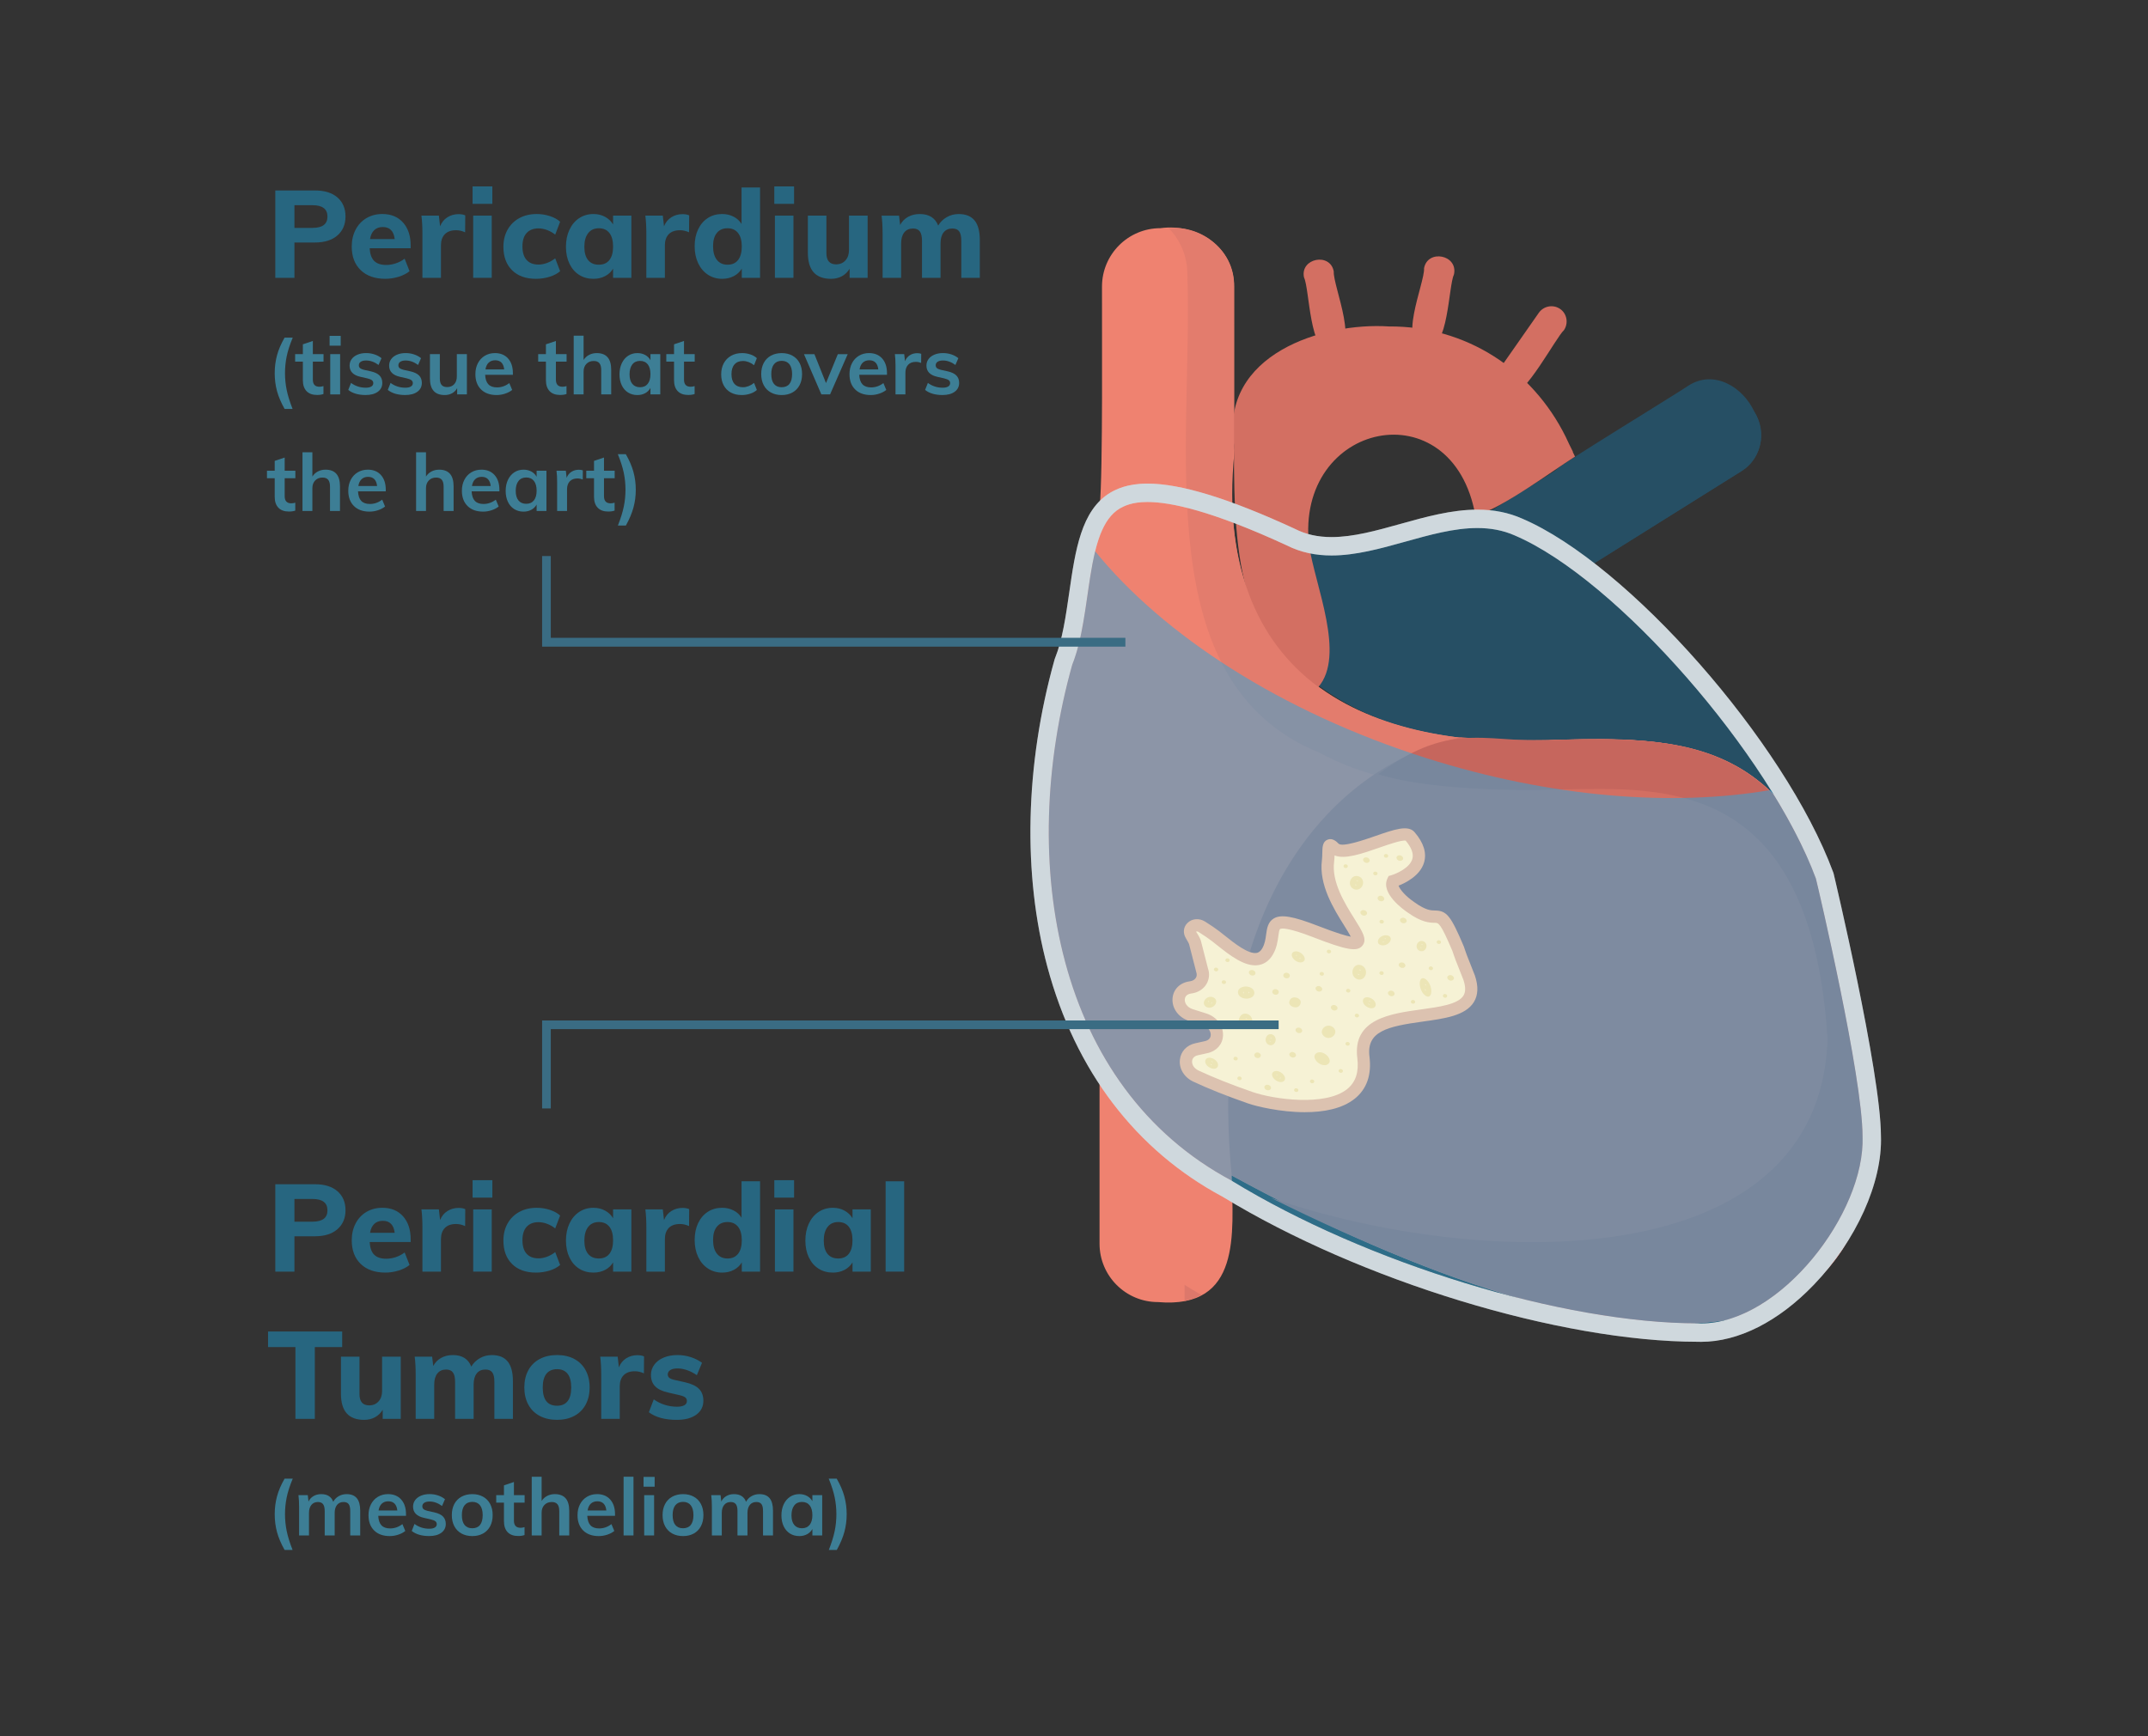 <?xml version="1.0" encoding="UTF-8"?> <svg xmlns="http://www.w3.org/2000/svg" version="1.1" viewBox="0 0 350 283"><rect x="0" y="0" width="350" height="283" fill="#333333" stroke="none"/><defs><style> .cls-1 { fill: #29a7de; } .cls-2 { fill: #e37c6d; } .cls-3 { fill: #276680; } .cls-4 { fill: #ef8270; } .cls-5 { fill: #f6f2d5; } .cls-6 { fill: #254f63; } .cls-7 { fill: #fff; } .cls-8 { fill: #ece5b6; } .cls-9 { fill: #dcc2b0; } .cls-10 { fill: #3d7e95; } .cls-11 { fill: #dd786b; } .cls-12 { opacity: .5; } .cls-13 { opacity: .22; } .cls-14 { fill: #d36f62; } .cls-15 { fill: #c6665d; } .cls-16 { fill: #264f64; } .cls-17 { fill: #3a6c83; } </style></defs><g><g id="Layer_1"><g><path class="cls-16" d="M288.703,126.474c-10.306-17.849-24.908-28.954-30.917-33.449l25.933-16.231c3.252-2.026,4.238-6.317,2.186-9.568-1.816-4.142-6.672-7.103-10.875-4.317-1.078.788-20.9,12.911-21.349,13.539v.293-.293c.035.244-10.136,6.352-10.235,6.504-12.087,3.889-33.143,12.739-41.685-2.292-2.535,32.482,28.213,42.748,53.867,40.404,13.485-.239,26.385.001,35.686,11.009-.826-1.759-1.706-3.945-2.612-5.597Z"></path><path class="cls-16" d="M281.987,73.089l-27.665,17.324c1.204.895,2.102,1.554,3.465,2.639l25.933-16.231c3.651-2.238,4.235-7.154,1.626-10.448.24,2.612-.986,5.224-3.358,6.716Z"></path><path class="cls-14" d="M216.901,57.311c-3.565.441-3.494-10.177-4.425-12.1-.665-3.133,4.286-4.115,4.851-.959-.15,2.433,4.645,13.067-.426,13.06Z"></path><path class="cls-14" d="M232.466,56.698c-5.097-.007-.269-10.568-.427-12.98.585-3.146,5.552-2.195,4.878.987-.93,1.967-.874,12.388-4.451,11.993Z"></path><path class="cls-14" d="M246.219,64.267c-1.929.061-3.184-2.347-2.026-3.918,0,0,6.556-9.382,6.556-9.382.8-1.119,2.345-1.386,3.465-.613s1.386,2.345.613,3.465c-1.263,1.135-6.427,10.954-8.609,10.448Z"></path><path class="cls-4" d="M297.419,143.026c-9.095-22.942-25.594-22.769-42.937-22.468-29.607,2.026-57.134-8.588-53.357-46.803.057-.397-.027-.879-.028-1.278,0,0,0-25.773,0-25.773.065-6.441-6.004-10.339-12.021-9.515-5.25,0-9.515,4.264-9.515,9.515-.031,5.947.174,30.419-.373,35.821-5.535,28.375-16.003,61.788-.027,89.153v31.024c0,5.251,4.264,9.515,9.515,9.515,13.603,1.166,12.227-11.133,12.02-20.629,59.86,32.719,127.98,45.219,96.723-48.561Z"></path><path class="cls-14" d="M201.069,72.449c-.118,20.731,1.718,31.551,13.726,39.553,4.504-5.224-.506-16.525-1.493-23.108-2.267-20.19,23.396-25.678,27.106-4.851,4.45-1.243,12.464-7.266,16.231-9.622l-.373-.773.027-.027c-.292-.569-.925-1.859-1.173-2.425h0c-5.488-11.077-16.358-18.078-28.812-17.99-10.68-.705-27.522,4.505-25.24,19.243h0Z"></path><path class="cls-2" d="M193.473,44.651c.96,27.821-6.605,66.578,21.483,78.011,27.996,15.097,62.136-6.986,82.782,21.43-8.288-23.415-25.787-24.07-43.284-23.534-30.893,2.009-57.161-9.027-53.383-48.083-.002,0-.002-25.772-.002-25.772.035-5.718-5.019-10.02-10.634-9.515,1.866,1.919,3.038,4.558,3.038,7.463Z"></path><path class="cls-11" d="M193.02,212.029c.959-.187,1.892-.533,2.719-.986-.906-.533-1.839-1.066-2.719-1.626v2.612Z"></path><path class="cls-14" d="M297.419,143.026c-12.077-30.108-36.207-20.4-59.355-22.868-22.448,4.898-41.507,29.299-37.367,71.429,59.86,32.719,127.98,45.219,96.723-48.561Z"></path><path class="cls-15" d="M297.632,143.692h0s0-.027,0,0c-.148-.516-.313-.963-.533-1.439.027.107.053.213.08.293-9.222-22.388-25.507-22.282-42.564-21.988-11.909.966-17.616-3.648-30.038,5.624,7.483,2.407,21.137,2.787,29.771,2.479,16.791-.266,40.779-1.999,43.444,40.752-1.35,38.59-56.085,37.673-90.699,25.826,61.272,30.522,119.341,36.701,90.539-51.546Z"></path><g><path class="cls-3" d="M44.857,193.012h6.46c1.573,0,2.797.38,3.67,1.141.873.76,1.311,1.793,1.311,3.1,0,1.293-.44,2.323-1.32,3.09s-2.1,1.15-3.66,1.15h-3.34v5.76h-3.12v-14.24ZM50.918,199.112c1.626,0,2.439-.613,2.439-1.841,0-1.239-.813-1.859-2.439-1.859h-2.94v3.7h2.94Z"></path><path class="cls-3" d="M66.916,202.432h-6.681c.054.947.301,1.637.74,2.07.44.434,1.093.65,1.96.65.521,0,1.04-.087,1.561-.261.52-.173,1-.426,1.439-.76l.8,2.04c-.479.387-1.076.69-1.79.91-.713.22-1.43.33-2.149.33-1.707,0-3.047-.47-4.021-1.41-.973-.94-1.46-2.223-1.46-3.85,0-1.027.21-1.943.63-2.75s1.011-1.434,1.771-1.881c.76-.446,1.62-.67,2.58-.67,1.427,0,2.553.464,3.38,1.391.826.927,1.24,2.177,1.24,3.75v.439ZM60.985,199.472c-.354.334-.583.82-.689,1.46h4.02c-.16-1.307-.807-1.96-1.939-1.96-.573,0-1.037.167-1.391.5Z"></path><path class="cls-3" d="M75.811,197.072l-.021,2.76c-.493-.227-.986-.34-1.479-.34-.8,0-1.41.217-1.83.649-.42.434-.63,1.037-.63,1.811v5.3h-3.021v-7.24c0-1.08-.053-2.046-.16-2.899h2.841l.199,1.739c.254-.64.65-1.13,1.19-1.47s1.15-.51,1.83-.51c.427,0,.786.066,1.08.2Z"></path><path class="cls-3" d="M77.004,192.352h3.22v2.841h-3.22v-2.841ZM77.103,207.252v-10.14h3.021v10.14h-3.021Z"></path><path class="cls-3" d="M83.437,206.012c-.939-.933-1.41-2.206-1.41-3.819,0-1.054.227-1.983.681-2.79.453-.807,1.09-1.434,1.909-1.881.82-.446,1.771-.67,2.851-.67.733,0,1.446.114,2.14.341s1.247.533,1.66.92l-.8,2.1c-.4-.32-.84-.57-1.32-.75-.479-.18-.946-.27-1.399-.27-.827,0-1.471.25-1.931.75s-.689,1.229-.689,2.189c0,.974.227,1.71.68,2.21s1.1.75,1.94.75c.453,0,.92-.09,1.399-.27.48-.181.92-.431,1.32-.75l.8,2.1c-.44.387-1.014.69-1.72.91-.707.22-1.447.33-2.221.33-1.653,0-2.949-.467-3.89-1.4Z"></path><path class="cls-3" d="M102.877,197.112v10.14h-2.979v-1.5c-.308.52-.74.927-1.301,1.22-.56.293-1.193.44-1.899.44-.88,0-1.657-.213-2.33-.641-.674-.426-1.2-1.036-1.58-1.829-.38-.794-.57-1.71-.57-2.75s.19-1.967.57-2.78.91-1.443,1.59-1.891c.68-.446,1.453-.67,2.32-.67.706,0,1.34.154,1.899.46.561.308.993.721,1.301,1.24v-1.439h2.979ZM99.297,204.352c.4-.506.601-1.239.601-2.199s-.2-1.697-.601-2.21c-.399-.514-.974-.771-1.72-.771s-1.327.267-1.74.8c-.413.534-.62,1.273-.62,2.221s.203,1.67.61,2.17c.406.5.99.75,1.75.75.746,0,1.32-.254,1.72-.761Z"></path><path class="cls-3" d="M112.297,197.072l-.021,2.76c-.493-.227-.986-.34-1.479-.34-.8,0-1.41.217-1.83.649-.42.434-.63,1.037-.63,1.811v5.3h-3.021v-7.24c0-1.08-.053-2.046-.16-2.899h2.841l.199,1.739c.254-.64.65-1.13,1.19-1.47s1.15-.51,1.83-.51c.427,0,.786.066,1.08.2Z"></path><path class="cls-3" d="M123.848,192.532v14.72h-2.979v-1.5c-.308.52-.74.927-1.301,1.22-.56.293-1.193.44-1.899.44-.867,0-1.641-.224-2.32-.67-.68-.447-1.21-1.073-1.59-1.88s-.57-1.73-.57-2.771.19-1.956.57-2.75c.38-.793.906-1.406,1.58-1.84.673-.434,1.45-.65,2.33-.65.68,0,1.3.144,1.859.431.561.286.993.684,1.301,1.189v-5.939h3.02ZM120.268,204.342c.4-.513.601-1.25.601-2.21,0-.946-.204-1.677-.61-2.189-.407-.514-.977-.771-1.71-.771-.747,0-1.327.254-1.74.76-.413.507-.62,1.228-.62,2.16,0,.96.207,1.703.62,2.23.413.526.993.79,1.74.79s1.32-.257,1.72-.771Z"></path><path class="cls-3" d="M126.168,192.352h3.22v2.841h-3.22v-2.841ZM126.267,207.252v-10.14h3.021v10.14h-3.021Z"></path><path class="cls-3" d="M141.887,197.112v10.14h-2.979v-1.5c-.308.52-.74.927-1.301,1.22-.56.293-1.193.44-1.899.44-.88,0-1.657-.213-2.33-.641-.674-.426-1.2-1.036-1.58-1.829-.38-.794-.57-1.71-.57-2.75s.19-1.967.57-2.78.91-1.443,1.59-1.891c.68-.446,1.453-.67,2.32-.67.706,0,1.34.154,1.899.46.561.308.993.721,1.301,1.24v-1.439h2.979ZM138.307,204.352c.4-.506.601-1.239.601-2.199s-.2-1.697-.601-2.21c-.399-.514-.974-.771-1.72-.771s-1.327.267-1.74.8c-.413.534-.62,1.273-.62,2.221s.203,1.67.61,2.17c.406.5.99.75,1.75.75.746,0,1.32-.254,1.72-.761Z"></path><path class="cls-3" d="M144.306,207.252v-14.72h3.021v14.72h-3.021Z"></path><path class="cls-3" d="M48.137,231.252v-11.7h-4.46v-2.54h12.08v2.54h-4.46v11.7h-3.16Z"></path><path class="cls-3" d="M65.296,221.112v10.14h-2.94v-1.48c-.32.534-.74.94-1.26,1.221-.521.279-1.107.42-1.76.42-1.268,0-2.214-.354-2.841-1.061-.627-.706-.939-1.772-.939-3.199v-6.04h3.02v6.1c0,1.227.527,1.84,1.58,1.84.627,0,1.134-.213,1.521-.64s.58-.986.58-1.68v-5.62h3.04Z"></path><path class="cls-3" d="M82.725,221.902c.566.699.85,1.77.85,3.21v6.14h-3.02v-6.04c0-.706-.113-1.217-.34-1.53-.228-.312-.601-.47-1.12-.47-.613,0-1.087.214-1.42.64-.334.428-.5,1.027-.5,1.801v5.6h-3.021v-6.04c0-.693-.116-1.2-.35-1.52-.233-.32-.604-.48-1.11-.48-.613,0-1.09.214-1.43.64-.34.428-.51,1.027-.51,1.801v5.6h-3.021v-7.24c0-1.08-.053-2.046-.16-2.899h2.841l.18,1.52c.307-.573.736-1.013,1.29-1.32.553-.306,1.189-.46,1.91-.46,1.506,0,2.506.627,3,1.881.333-.573.796-1.03,1.39-1.37.593-.341,1.243-.511,1.95-.511,1.16,0,2.023.351,2.59,1.051Z"></path><path class="cls-3" d="M87.945,230.771c-.808-.426-1.428-1.039-1.86-1.84-.434-.8-.65-1.732-.65-2.8s.217-2,.65-2.8c.433-.8,1.053-1.413,1.86-1.84.806-.427,1.75-.641,2.829-.641,1.067,0,2,.214,2.801.641.8.427,1.416,1.04,1.85,1.84s.65,1.733.65,2.8-.217,2-.65,2.8c-.434.801-1.05,1.414-1.85,1.84-.801.428-1.733.641-2.801.641-1.079,0-2.023-.213-2.829-.641ZM92.484,228.372c.394-.493.591-1.24.591-2.24,0-.986-.197-1.729-.591-2.229-.393-.5-.963-.75-1.71-.75-.76,0-1.34.25-1.739.75-.4.5-.601,1.243-.601,2.229,0,1.987.78,2.98,2.34,2.98.747,0,1.317-.247,1.71-.74Z"></path><path class="cls-3" d="M104.943,221.072l-.021,2.76c-.493-.227-.986-.34-1.479-.34-.8,0-1.41.217-1.83.649-.42.434-.63,1.037-.63,1.811v5.3h-3.021v-7.24c0-1.08-.053-2.046-.16-2.899h2.841l.199,1.739c.254-.64.65-1.13,1.19-1.47s1.15-.51,1.83-.51c.427,0,.786.066,1.08.2Z"></path><path class="cls-3" d="M105.726,230.172l.801-2.1c.533.387,1.126.684,1.779.89.653.207,1.32.31,2,.31.521,0,.92-.079,1.2-.239s.42-.394.42-.7c0-.253-.1-.453-.3-.6-.2-.147-.554-.273-1.06-.381l-1.66-.38c-.974-.213-1.69-.553-2.15-1.02s-.689-1.087-.689-1.86c0-.626.183-1.187.55-1.68.366-.493.876-.877,1.53-1.15.652-.272,1.406-.41,2.26-.41.72,0,1.427.11,2.12.33.692.221,1.312.53,1.859.931l-.84,2.02c-.52-.36-1.05-.633-1.59-.82-.54-.187-1.063-.279-1.57-.279-.493,0-.88.087-1.16.26-.279.174-.42.413-.42.72,0,.228.083.41.25.55.167.141.464.257.891.351l1.7.38c1.039.24,1.793.6,2.26,1.08.467.479.7,1.12.7,1.92,0,.96-.388,1.72-1.16,2.28-.773.56-1.834.84-3.181.84-1.92,0-3.433-.413-4.54-1.24Z"></path><path class="cls-10" d="M45.133,249.693c-.247-.919-.37-1.886-.37-2.899s.125-1.986.377-2.919c.251-.931.663-1.891,1.235-2.879h1.325c-.477,1.152-.806,2.176-.987,3.067-.183.894-.273,1.803-.273,2.73,0,.919.091,1.826.273,2.724.182.896.502,1.931.962,3.101h-1.3c-.581-1.031-.995-2.007-1.242-2.925Z"></path><path class="cls-10" d="M58.147,244.188c.364.446.546,1.124.546,2.034v4.03h-1.625v-3.978c0-.521-.084-.896-.253-1.125s-.449-.345-.839-.345c-.451,0-.804.158-1.06.475s-.384.752-.384,1.307v3.666h-1.625v-3.978c0-.512-.089-.885-.267-1.118-.178-.234-.457-.352-.838-.352-.451,0-.806.158-1.066.475-.26.316-.39.752-.39,1.307v3.666h-1.612v-4.706c0-.693-.034-1.312-.104-1.859h1.521l.117,1.04c.19-.39.466-.688.825-.896.36-.208.773-.312,1.242-.312,1.005,0,1.659.416,1.963,1.248.208-.39.505-.695.891-.916.385-.221.816-.332,1.293-.332.745,0,1.3.224,1.664.67Z"></path><path class="cls-10" d="M66.156,247.054h-4.523c.034.702.21,1.22.526,1.554s.786.501,1.41.501c.72,0,1.387-.234,2.002-.702l.468,1.118c-.312.251-.695.452-1.15.604-.455.151-.916.227-1.385.227-1.074,0-1.919-.303-2.534-.909-.616-.606-.924-1.438-.924-2.496,0-.668.135-1.262.403-1.781s.646-.925,1.131-1.216c.485-.29,1.036-.436,1.651-.436.901,0,1.614.293,2.139.878s.786,1.389.786,2.411v.247ZM62.211,245.071c-.273.256-.448.626-.526,1.111h3.055c-.052-.494-.201-.866-.448-1.117-.247-.252-.587-.378-1.021-.378s-.787.129-1.06.384Z"></path><path class="cls-10" d="M67.087,249.524l.455-1.145c.702.521,1.503.78,2.405.78.39,0,.69-.065.903-.195.212-.13.318-.312.318-.546,0-.199-.074-.357-.221-.475-.147-.117-.399-.219-.755-.306l-1.092-.247c-1.195-.26-1.794-.871-1.794-1.833,0-.398.112-.751.338-1.06.226-.307.542-.548.949-.721.407-.174.88-.261,1.417-.261.468,0,.919.072,1.353.215.433.143.814.349,1.144.617l-.481,1.105c-.658-.485-1.334-.729-2.027-.729-.373,0-.663.07-.871.208-.208.139-.312.33-.312.572,0,.19.063.343.188.455.126.112.341.208.644.286l1.118.247c.65.147,1.125.375,1.424.683s.448.708.448,1.202c0,.606-.242,1.088-.728,1.443s-1.148.532-1.989.532c-1.188,0-2.132-.276-2.834-.831Z"></path><path class="cls-10" d="M75.2,249.94c-.507-.277-.897-.674-1.17-1.19-.273-.515-.41-1.119-.41-1.813s.137-1.297.41-1.813c.272-.515.663-.912,1.17-1.189s1.094-.416,1.762-.416c.658,0,1.239.139,1.741.416.503.277.891.675,1.164,1.189.272.517.409,1.121.409,1.813s-.137,1.299-.409,1.813c-.273.517-.661.913-1.164,1.19-.502.277-1.083.415-1.741.415-.668,0-1.255-.138-1.762-.415ZM78.215,248.542c.291-.359.436-.895.436-1.605,0-.701-.147-1.236-.441-1.605-.295-.368-.711-.552-1.248-.552-.546,0-.967.184-1.262.552-.294.369-.441.904-.441,1.605,0,.711.145,1.246.436,1.605.29.36.708.54,1.254.54.555,0,.978-.18,1.268-.54Z"></path><path class="cls-10" d="M83.742,244.909v2.938c0,.771.359,1.157,1.079,1.157.199,0,.416-.034.649-.104v1.286c-.286.104-.633.156-1.04.156-.745,0-1.317-.208-1.716-.624s-.598-1.014-.598-1.794v-3.016h-1.261v-1.223h1.261v-1.599l1.625-.546v2.145h1.742v1.223h-1.742Z"></path><path class="cls-10" d="M92.753,246.222v4.03h-1.625v-3.952c0-.52-.1-.898-.299-1.138-.2-.238-.507-.357-.923-.357-.494,0-.894.158-1.196.475-.304.316-.455.734-.455,1.255v3.718h-1.612v-9.568h1.612v3.952c.226-.355.524-.63.896-.825.373-.195.789-.293,1.248-.293,1.569,0,2.354.901,2.354,2.704Z"></path><path class="cls-10" d="M100.215,247.054h-4.523c.034.702.21,1.22.526,1.554s.786.501,1.41.501c.72,0,1.387-.234,2.002-.702l.468,1.118c-.312.251-.695.452-1.15.604-.455.151-.916.227-1.385.227-1.074,0-1.919-.303-2.534-.909-.616-.606-.924-1.438-.924-2.496,0-.668.135-1.262.403-1.781s.646-.925,1.131-1.216c.485-.29,1.036-.436,1.651-.436.901,0,1.614.293,2.139.878s.786,1.389.786,2.411v.247ZM96.27,245.071c-.273.256-.448.626-.526,1.111h3.055c-.052-.494-.201-.866-.448-1.117-.247-.252-.587-.378-1.021-.378s-.787.129-1.06.384Z"></path><path class="cls-10" d="M101.61,250.252v-9.568h1.612v9.568h-1.612Z"></path><path class="cls-10" d="M104.864,240.71h1.807v1.599h-1.807v-1.599ZM104.967,250.252v-6.565h1.612v6.565h-1.612Z"></path><path class="cls-10" d="M109.541,249.94c-.507-.277-.897-.674-1.17-1.19-.273-.515-.41-1.119-.41-1.813s.137-1.297.41-1.813c.272-.515.663-.912,1.17-1.189s1.094-.416,1.762-.416c.658,0,1.239.139,1.741.416.503.277.891.675,1.164,1.189.272.517.409,1.121.409,1.813s-.137,1.299-.409,1.813c-.273.517-.661.913-1.164,1.19-.502.277-1.083.415-1.741.415-.668,0-1.255-.138-1.762-.415ZM112.556,248.542c.291-.359.436-.895.436-1.605,0-.701-.147-1.236-.441-1.605-.295-.368-.711-.552-1.248-.552-.546,0-.967.184-1.262.552-.294.369-.441.904-.441,1.605,0,.711.145,1.246.436,1.605.29.36.708.54,1.254.54.555,0,.978-.18,1.268-.54Z"></path><path class="cls-10" d="M125.408,244.188c.364.446.546,1.124.546,2.034v4.03h-1.625v-3.978c0-.521-.084-.896-.253-1.125s-.449-.345-.839-.345c-.451,0-.804.158-1.06.475s-.384.752-.384,1.307v3.666h-1.625v-3.978c0-.512-.089-.885-.267-1.118-.178-.234-.457-.352-.838-.352-.451,0-.806.158-1.066.475-.26.316-.39.752-.39,1.307v3.666h-1.612v-4.706c0-.693-.034-1.312-.104-1.859h1.521l.117,1.04c.19-.39.466-.688.825-.896.36-.208.773-.312,1.242-.312,1.005,0,1.659.416,1.963,1.248.208-.39.505-.695.891-.916.385-.221.816-.332,1.293-.332.745,0,1.3.224,1.664.67Z"></path><path class="cls-10" d="M133.971,243.687v6.565h-1.599v-1.053c-.2.363-.486.647-.858.852-.373.203-.798.305-1.274.305-.571,0-1.079-.138-1.521-.415-.442-.277-.784-.672-1.027-1.184-.242-.511-.364-1.104-.364-1.781s.124-1.275.371-1.8.592-.932,1.033-1.223c.442-.29.944-.436,1.508-.436.477,0,.901.103,1.274.306.372.204.658.487.858.852v-.988h1.599ZM131.93,248.523c.295-.373.442-.897.442-1.573,0-.693-.147-1.227-.442-1.6-.295-.372-.715-.559-1.261-.559-.538,0-.956.193-1.255.578-.299.386-.448.921-.448,1.605,0,.677.149,1.196.448,1.561s.722.546,1.268.546c.537,0,.953-.187,1.248-.559Z"></path><path class="cls-10" d="M135.048,252.618c.459-1.17.78-2.204.962-3.101.183-.897.273-1.805.273-2.724,0-.928-.091-1.837-.273-2.73-.182-.892-.507-1.915-.975-3.067h1.3c.572.988.985,1.948,1.241,2.879.256.933.384,1.905.384,2.919,0,1.006-.126,1.97-.377,2.893-.252.923-.663,1.9-1.235,2.932h-1.3Z"></path></g><g><path class="cls-3" d="M44.856,31.042h6.46c1.573,0,2.797.38,3.67,1.141.873.76,1.311,1.793,1.311,3.1,0,1.293-.44,2.323-1.32,3.09s-2.1,1.15-3.66,1.15h-3.34v5.76h-3.12v-14.24ZM50.917,37.143c1.626,0,2.439-.613,2.439-1.841,0-1.239-.813-1.859-2.439-1.859h-2.94v3.7h2.94Z"></path><path class="cls-3" d="M66.915,40.462h-6.681c.054.947.301,1.637.74,2.07.44.434,1.093.65,1.96.65.521,0,1.04-.087,1.561-.261.52-.173,1-.426,1.439-.76l.8,2.04c-.479.387-1.076.69-1.79.91-.713.22-1.43.33-2.149.33-1.707,0-3.047-.47-4.021-1.41-.973-.94-1.46-2.223-1.46-3.85,0-1.027.21-1.943.63-2.75s1.011-1.434,1.771-1.881c.76-.446,1.62-.67,2.58-.67,1.427,0,2.553.464,3.38,1.391.826.927,1.24,2.177,1.24,3.75v.439ZM60.984,37.502c-.354.334-.583.82-.689,1.46h4.02c-.16-1.307-.807-1.96-1.939-1.96-.573,0-1.037.167-1.391.5Z"></path><path class="cls-3" d="M75.81,35.103l-.021,2.76c-.493-.227-.986-.34-1.479-.34-.8,0-1.41.217-1.83.649-.42.434-.63,1.037-.63,1.811v5.3h-3.021v-7.24c0-1.08-.053-2.046-.16-2.899h2.841l.199,1.739c.254-.64.65-1.13,1.19-1.47s1.15-.51,1.83-.51c.427,0,.786.066,1.08.2Z"></path><path class="cls-3" d="M77.003,30.382h3.22v2.841h-3.22v-2.841ZM77.102,45.282v-10.14h3.021v10.14h-3.021Z"></path><path class="cls-3" d="M83.436,44.042c-.939-.933-1.41-2.206-1.41-3.819,0-1.054.227-1.983.681-2.79.453-.807,1.09-1.434,1.909-1.881.82-.446,1.771-.67,2.851-.67.733,0,1.446.114,2.14.341s1.247.533,1.66.92l-.8,2.1c-.4-.32-.84-.57-1.32-.75-.479-.18-.946-.27-1.399-.27-.827,0-1.471.25-1.931.75s-.689,1.229-.689,2.189c0,.974.227,1.71.68,2.21s1.1.75,1.94.75c.453,0,.92-.09,1.399-.27.48-.181.92-.431,1.32-.75l.8,2.1c-.44.387-1.014.69-1.72.91-.707.22-1.447.33-2.221.33-1.653,0-2.949-.467-3.89-1.4Z"></path><path class="cls-3" d="M102.876,35.143v10.14h-2.979v-1.5c-.308.52-.74.927-1.301,1.22-.56.293-1.193.44-1.899.44-.88,0-1.657-.213-2.33-.641-.674-.426-1.2-1.036-1.58-1.829-.38-.794-.57-1.71-.57-2.75s.19-1.967.57-2.78.91-1.443,1.59-1.891c.68-.446,1.453-.67,2.32-.67.706,0,1.34.154,1.899.46.561.308.993.721,1.301,1.24v-1.439h2.979ZM99.296,42.382c.4-.506.601-1.239.601-2.199s-.2-1.697-.601-2.21c-.399-.514-.974-.771-1.72-.771s-1.327.267-1.74.8c-.413.534-.62,1.273-.62,2.221s.203,1.67.61,2.17c.406.5.99.75,1.75.75.746,0,1.32-.254,1.72-.761Z"></path><path class="cls-3" d="M112.296,35.103l-.021,2.76c-.493-.227-.986-.34-1.479-.34-.8,0-1.41.217-1.83.649-.42.434-.63,1.037-.63,1.811v5.3h-3.021v-7.24c0-1.08-.053-2.046-.16-2.899h2.841l.199,1.739c.254-.64.65-1.13,1.19-1.47s1.15-.51,1.83-.51c.427,0,.786.066,1.08.2Z"></path><path class="cls-3" d="M123.847,30.562v14.72h-2.979v-1.5c-.308.52-.74.927-1.301,1.22-.56.293-1.193.44-1.899.44-.867,0-1.641-.224-2.32-.67-.68-.447-1.21-1.073-1.59-1.88s-.57-1.73-.57-2.771.19-1.956.57-2.75c.38-.793.906-1.406,1.58-1.84.673-.434,1.45-.65,2.33-.65.68,0,1.3.144,1.859.431.561.286.993.684,1.301,1.189v-5.939h3.02ZM120.267,42.372c.4-.513.601-1.25.601-2.21,0-.946-.204-1.677-.61-2.189-.407-.514-.977-.771-1.71-.771-.747,0-1.327.254-1.74.76-.413.507-.62,1.228-.62,2.16,0,.96.207,1.703.62,2.23.413.526.993.79,1.74.79s1.32-.257,1.72-.771Z"></path><path class="cls-3" d="M126.167,30.382h3.22v2.841h-3.22v-2.841ZM126.266,45.282v-10.14h3.021v10.14h-3.021Z"></path><path class="cls-3" d="M141.375,35.143v10.14h-2.94v-1.48c-.32.534-.74.94-1.26,1.221-.521.279-1.107.42-1.76.42-1.268,0-2.214-.354-2.841-1.061-.627-.706-.939-1.772-.939-3.199v-6.04h3.02v6.1c0,1.227.527,1.84,1.58,1.84.627,0,1.134-.213,1.521-.64s.58-.986.58-1.68v-5.62h3.04Z"></path><path class="cls-3" d="M158.804,35.933c.566.699.85,1.77.85,3.21v6.14h-3.02v-6.04c0-.706-.113-1.217-.34-1.53-.228-.312-.601-.47-1.12-.47-.613,0-1.087.214-1.42.64-.334.428-.5,1.027-.5,1.801v5.6h-3.021v-6.04c0-.693-.116-1.2-.35-1.52-.233-.32-.604-.48-1.11-.48-.613,0-1.09.214-1.43.64-.34.428-.51,1.027-.51,1.801v5.6h-3.021v-7.24c0-1.08-.053-2.046-.16-2.899h2.841l.18,1.52c.307-.573.736-1.013,1.29-1.32.553-.306,1.189-.46,1.91-.46,1.506,0,2.506.627,3,1.881.333-.573.796-1.03,1.39-1.37.593-.341,1.243-.511,1.95-.511,1.16,0,2.023.351,2.59,1.051Z"></path><path class="cls-10" d="M45.132,63.724c-.247-.919-.37-1.886-.37-2.899s.125-1.986.377-2.919c.251-.931.663-1.891,1.235-2.879h1.325c-.477,1.152-.806,2.176-.987,3.067-.183.894-.273,1.803-.273,2.73,0,.919.091,1.826.273,2.724.182.896.502,1.931.962,3.101h-1.3c-.581-1.031-.995-2.007-1.242-2.925Z"></path><path class="cls-10" d="M50.976,58.939v2.938c0,.771.359,1.157,1.079,1.157.199,0,.416-.034.649-.104v1.286c-.286.104-.633.156-1.04.156-.745,0-1.317-.208-1.716-.624s-.598-1.014-.598-1.794v-3.016h-1.261v-1.223h1.261v-1.599l1.625-.546v2.145h1.742v1.223h-1.742Z"></path><path class="cls-10" d="M53.707,54.74h1.807v1.599h-1.807v-1.599ZM53.81,64.282v-6.565h1.612v6.565h-1.612Z"></path><path class="cls-10" d="M56.743,63.555l.455-1.145c.702.521,1.503.78,2.405.78.39,0,.69-.065.903-.195.212-.13.318-.312.318-.546,0-.199-.074-.357-.221-.475-.147-.117-.399-.219-.755-.306l-1.092-.247c-1.195-.26-1.794-.871-1.794-1.833,0-.398.112-.751.338-1.06.226-.307.542-.548.949-.721.407-.174.88-.261,1.417-.261.468,0,.919.072,1.353.215.433.143.814.349,1.144.617l-.481,1.105c-.658-.485-1.334-.729-2.027-.729-.373,0-.663.07-.871.208-.208.139-.312.33-.312.572,0,.19.063.343.188.455.126.112.341.208.644.286l1.118.247c.65.147,1.125.375,1.424.683s.448.708.448,1.202c0,.606-.242,1.088-.728,1.443s-1.148.532-1.989.532c-1.188,0-2.132-.276-2.834-.831Z"></path><path class="cls-10" d="M63.186,63.555l.455-1.145c.702.521,1.503.78,2.405.78.39,0,.69-.065.903-.195.212-.13.318-.312.318-.546,0-.199-.074-.357-.221-.475-.147-.117-.399-.219-.755-.306l-1.092-.247c-1.195-.26-1.794-.871-1.794-1.833,0-.398.112-.751.338-1.06.226-.307.542-.548.949-.721.407-.174.88-.261,1.417-.261.468,0,.919.072,1.353.215.433.143.814.349,1.144.617l-.481,1.105c-.658-.485-1.334-.729-2.027-.729-.373,0-.663.07-.871.208-.208.139-.312.33-.312.572,0,.19.063.343.188.455.126.112.341.208.644.286l1.118.247c.65.147,1.125.375,1.424.683s.448.708.448,1.202c0,.606-.242,1.088-.728,1.443s-1.148.532-1.989.532c-1.188,0-2.132-.276-2.834-.831Z"></path><path class="cls-10" d="M76.075,57.717v6.565h-1.586v-1.014c-.208.363-.485.642-.832.832s-.746.285-1.196.285c-1.604,0-2.405-.9-2.405-2.703v-3.966h1.612v3.979c0,.477.098.828.292,1.053.195.226.496.338.904.338.477,0,.857-.155,1.144-.468.286-.312.429-.728.429-1.248v-3.653h1.639Z"></path><path class="cls-10" d="M83.573,61.084h-4.523c.034.702.21,1.22.526,1.554s.786.501,1.41.501c.72,0,1.387-.234,2.002-.702l.468,1.118c-.312.251-.695.452-1.15.604-.455.151-.916.227-1.385.227-1.074,0-1.919-.303-2.534-.909-.616-.606-.924-1.438-.924-2.496,0-.668.135-1.262.403-1.781s.646-.925,1.131-1.216c.485-.29,1.036-.436,1.651-.436.901,0,1.614.293,2.139.878s.786,1.389.786,2.411v.247ZM79.628,59.102c-.273.256-.448.626-.526,1.111h3.055c-.052-.494-.201-.866-.448-1.117-.247-.252-.587-.378-1.021-.378s-.787.129-1.06.384Z"></path><path class="cls-10" d="M90.58,58.939v2.938c0,.771.359,1.157,1.079,1.157.199,0,.416-.034.649-.104v1.286c-.286.104-.633.156-1.04.156-.745,0-1.317-.208-1.716-.624s-.598-1.014-.598-1.794v-3.016h-1.261v-1.223h1.261v-1.599l1.625-.546v2.145h1.742v1.223h-1.742Z"></path><path class="cls-10" d="M99.59,60.252v4.03h-1.625v-3.952c0-.52-.1-.898-.299-1.138-.2-.238-.507-.357-.923-.357-.494,0-.894.158-1.196.475-.304.316-.455.734-.455,1.255v3.718h-1.612v-9.568h1.612v3.952c.226-.355.524-.63.896-.825.373-.195.789-.293,1.248-.293,1.569,0,2.354.901,2.354,2.704Z"></path><path class="cls-10" d="M107.586,57.717v6.565h-1.599v-1.053c-.2.363-.486.647-.858.852-.373.203-.798.305-1.274.305-.571,0-1.079-.138-1.521-.415-.442-.277-.784-.672-1.027-1.184-.242-.511-.364-1.104-.364-1.781s.124-1.275.371-1.8.592-.932,1.033-1.223c.442-.29.944-.436,1.508-.436.477,0,.901.103,1.274.306.372.204.658.487.858.852v-.988h1.599ZM105.545,62.554c.295-.373.442-.897.442-1.573,0-.693-.147-1.227-.442-1.6-.295-.372-.715-.559-1.261-.559-.538,0-.956.193-1.255.578-.299.386-.448.921-.448,1.605,0,.677.149,1.196.448,1.561s.722.546,1.268.546c.537,0,.953-.187,1.248-.559Z"></path><path class="cls-10" d="M111.455,58.939v2.938c0,.771.359,1.157,1.079,1.157.199,0,.416-.034.649-.104v1.286c-.286.104-.633.156-1.04.156-.745,0-1.317-.208-1.716-.624s-.598-1.014-.598-1.794v-3.016h-1.261v-1.223h1.261v-1.599l1.625-.546v2.145h1.742v1.223h-1.742Z"></path><path class="cls-10" d="M119.072,63.971c-.503-.277-.889-.67-1.157-1.177s-.403-1.103-.403-1.788.142-1.287.423-1.807.681-.925,1.196-1.216c.516-.29,1.111-.436,1.787-.436.468,0,.921.074,1.358.222s.787.351,1.047.61l-.455,1.145c-.277-.226-.572-.396-.884-.514-.312-.117-.62-.176-.923-.176-.59,0-1.049.185-1.378.553-.33.368-.494.899-.494,1.593s.162,1.222.487,1.586.786.546,1.385.546c.303,0,.61-.061.923-.182.312-.122.606-.295.884-.521l.455,1.145c-.277.26-.637.463-1.079.61s-.905.221-1.391.221c-.686,0-1.278-.138-1.781-.415Z"></path><path class="cls-10" d="M125.615,63.971c-.507-.277-.897-.674-1.17-1.19-.273-.515-.41-1.119-.41-1.813s.137-1.297.41-1.813c.272-.515.663-.912,1.17-1.189s1.094-.416,1.762-.416c.658,0,1.239.139,1.741.416.503.277.891.675,1.164,1.189.272.517.409,1.121.409,1.813s-.137,1.299-.409,1.813c-.273.517-.661.913-1.164,1.19-.502.277-1.083.415-1.741.415-.668,0-1.255-.138-1.762-.415ZM128.631,62.572c.291-.359.436-.895.436-1.605,0-.701-.147-1.236-.441-1.605-.295-.368-.711-.552-1.248-.552-.546,0-.967.184-1.262.552-.294.369-.441.904-.441,1.605,0,.711.145,1.246.436,1.605.29.36.708.54,1.254.54.555,0,.978-.18,1.268-.54Z"></path><path class="cls-10" d="M136.515,57.73h1.611l-2.873,6.552h-1.417l-2.834-6.552h1.703l1.885,4.706,1.925-4.706Z"></path><path class="cls-10" d="M144.529,61.084h-4.523c.034.702.21,1.22.526,1.554s.786.501,1.41.501c.72,0,1.387-.234,2.002-.702l.468,1.118c-.312.251-.695.452-1.15.604-.455.151-.916.227-1.385.227-1.074,0-1.919-.303-2.534-.909-.616-.606-.924-1.438-.924-2.496,0-.668.135-1.262.403-1.781s.646-.925,1.131-1.216c.485-.29,1.036-.436,1.651-.436.901,0,1.614.293,2.139.878s.786,1.389.786,2.411v.247ZM140.584,59.102c-.273.256-.448.626-.526,1.111h3.055c-.052-.494-.201-.866-.448-1.117-.247-.252-.587-.378-1.021-.378s-.787.129-1.06.384Z"></path><path class="cls-10" d="M150.105,57.665l-.014,1.482c-.277-.112-.563-.169-.857-.169-.555,0-.978.16-1.268.48-.291.321-.436.746-.436,1.274v3.549h-1.612v-4.706c0-.693-.034-1.312-.104-1.859h1.521l.13,1.157c.165-.425.425-.749.78-.975s.759-.338,1.209-.338c.251,0,.468.034.65.104Z"></path><path class="cls-10" d="M150.737,63.555l.455-1.145c.702.521,1.503.78,2.405.78.39,0,.69-.065.903-.195.212-.13.318-.312.318-.546,0-.199-.074-.357-.221-.475-.147-.117-.399-.219-.755-.306l-1.092-.247c-1.195-.26-1.794-.871-1.794-1.833,0-.398.112-.751.338-1.06.226-.307.542-.548.949-.721.407-.174.88-.261,1.417-.261.468,0,.919.072,1.353.215.433.143.814.349,1.144.617l-.481,1.105c-.658-.485-1.334-.729-2.027-.729-.373,0-.663.07-.871.208-.208.139-.312.33-.312.572,0,.19.063.343.188.455.126.112.341.208.644.286l1.118.247c.65.147,1.125.375,1.424.683s.448.708.448,1.202c0,.606-.242,1.088-.728,1.443s-1.148.532-1.989.532c-1.188,0-2.132-.276-2.834-.831Z"></path><path class="cls-10" d="M46.387,77.939v2.938c0,.771.359,1.157,1.079,1.157.199,0,.416-.034.649-.104v1.286c-.286.104-.633.156-1.04.156-.745,0-1.317-.208-1.716-.624s-.598-1.014-.598-1.794v-3.016h-1.261v-1.223h1.261v-1.599l1.625-.546v2.145h1.742v1.223h-1.742Z"></path><path class="cls-10" d="M55.397,79.252v4.03h-1.625v-3.952c0-.52-.1-.898-.299-1.138-.2-.238-.507-.357-.923-.357-.494,0-.894.158-1.196.475-.304.316-.455.734-.455,1.255v3.718h-1.612v-9.568h1.612v3.952c.226-.355.524-.63.896-.825.373-.195.789-.293,1.248-.293,1.569,0,2.354.901,2.354,2.704Z"></path><path class="cls-10" d="M62.86,80.084h-4.523c.034.702.21,1.22.526,1.554s.786.501,1.41.501c.72,0,1.387-.234,2.002-.702l.468,1.118c-.312.251-.695.452-1.15.604-.455.151-.916.227-1.385.227-1.074,0-1.919-.303-2.534-.909-.616-.606-.924-1.438-.924-2.496,0-.668.135-1.262.403-1.781s.646-.925,1.131-1.216c.485-.29,1.036-.436,1.651-.436.901,0,1.614.293,2.139.878s.786,1.389.786,2.411v.247ZM58.915,78.102c-.273.256-.448.626-.526,1.111h3.055c-.052-.494-.201-.866-.448-1.117-.247-.252-.587-.378-1.021-.378s-.787.129-1.06.384Z"></path><path class="cls-10" d="M73.91,79.252v4.03h-1.625v-3.952c0-.52-.1-.898-.299-1.138-.2-.238-.507-.357-.923-.357-.494,0-.894.158-1.196.475-.304.316-.455.734-.455,1.255v3.718h-1.612v-9.568h1.612v3.952c.226-.355.524-.63.896-.825.373-.195.789-.293,1.248-.293,1.569,0,2.354.901,2.354,2.704Z"></path><path class="cls-10" d="M81.373,80.084h-4.523c.034.702.21,1.22.526,1.554s.786.501,1.41.501c.72,0,1.387-.234,2.002-.702l.468,1.118c-.312.251-.695.452-1.15.604-.455.151-.916.227-1.385.227-1.074,0-1.919-.303-2.534-.909-.616-.606-.924-1.438-.924-2.496,0-.668.135-1.262.403-1.781s.646-.925,1.131-1.216c.485-.29,1.036-.436,1.651-.436.901,0,1.614.293,2.139.878s.786,1.389.786,2.411v.247ZM77.427,78.102c-.273.256-.448.626-.526,1.111h3.055c-.052-.494-.201-.866-.448-1.117-.247-.252-.587-.378-1.021-.378s-.787.129-1.06.384Z"></path><path class="cls-10" d="M89.038,76.717v6.565h-1.599v-1.053c-.2.363-.486.647-.858.852-.373.203-.798.305-1.274.305-.571,0-1.079-.138-1.521-.415-.442-.277-.784-.672-1.027-1.184-.242-.511-.364-1.104-.364-1.781s.124-1.275.371-1.8.592-.932,1.033-1.223c.442-.29.944-.436,1.508-.436.477,0,.901.103,1.274.306.372.204.658.487.858.852v-.988h1.599ZM86.997,81.554c.295-.373.442-.897.442-1.573,0-.693-.147-1.227-.442-1.6-.295-.372-.715-.559-1.261-.559-.538,0-.956.193-1.255.578-.299.386-.448.921-.448,1.605,0,.677.149,1.196.448,1.561s.722.546,1.268.546c.537,0,.953-.187,1.248-.559Z"></path><path class="cls-10" d="M94.97,76.665l-.014,1.482c-.277-.112-.563-.169-.857-.169-.555,0-.978.16-1.268.48-.291.321-.436.746-.436,1.274v3.549h-1.612v-4.706c0-.693-.034-1.312-.104-1.859h1.521l.13,1.157c.165-.425.425-.749.78-.975s.759-.338,1.209-.338c.251,0,.468.034.65.104Z"></path><path class="cls-10" d="M98.416,77.939v2.938c0,.771.359,1.157,1.079,1.157.199,0,.416-.034.649-.104v1.286c-.286.104-.633.156-1.04.156-.745,0-1.317-.208-1.716-.624s-.598-1.014-.598-1.794v-3.016h-1.261v-1.223h1.261v-1.599l1.625-.546v2.145h1.742v1.223h-1.742Z"></path><path class="cls-10" d="M100.684,85.648c.459-1.17.78-2.204.962-3.101.183-.897.273-1.805.273-2.724,0-.928-.091-1.837-.273-2.73-.182-.892-.507-1.915-.975-3.067h1.3c.572.988.985,1.948,1.241,2.879.256.933.384,1.905.384,2.919,0,1.006-.126,1.97-.377,2.893-.252.923-.663,1.9-1.235,2.932h-1.3Z"></path></g><g><path class="cls-7" d="M186.968,81.817c3.758,0,10.411,1.402,22.67,7.056,2.37,1.204,4.825,1.66,7.329,1.66,7.839,0,16.149-4.472,23.75-4.472,2.1,0,4.148.342,6.115,1.214,16.602,7.089,41.638,35.877,49.053,55.915.433,1.704,7.602,32.321,7.601,41.992.485,12.417-13.366,30.513-26.308,30.513-.16,0-.322-.003-.481-.008-22.042,0-53.997-9.791-75.989-23.247-28.691-15.281-35.034-51.726-26.003-84.083,3.391-8.426,1.956-22.004,7.75-25.485.729-.4,1.944-1.055,4.513-1.055M186.968,78.817c-3.357,0-5.112.962-5.955,1.424l-.052.029-.051.031c-4.752,2.854-5.694,9.387-6.691,16.302-.544,3.774-1.107,7.677-2.297,10.634l-.062.154-.045.16c-4.792,17.172-5.202,34.939-1.152,50.029,4.551,16.957,14.425,29.911,28.555,37.466,22.414,13.692,54.949,23.627,77.429,23.642.177.006.355.008.531.008,6.081,0,12.6-3.296,18.354-9.28,6.93-7.206,11.224-16.733,10.953-24.291-.028-10.399-7.616-42.37-7.693-42.672l-.039-.154-.055-.149c-7.835-21.172-33.416-50.258-50.689-57.633-2.195-.973-4.593-1.455-7.293-1.455-4.184,0-8.412,1.179-12.5,2.32-3.965,1.106-7.711,2.151-11.25,2.151-2.25,0-4.203-.437-5.97-1.335l-.051-.026-.052-.024c-10.697-4.934-18.523-7.332-23.926-7.332h0Z"></path><g class="cls-13"><path class="cls-6" d="M186.968,81.817c3.758,0,10.411,1.402,22.67,7.056,2.37,1.204,4.825,1.66,7.329,1.66,7.839,0,16.149-4.472,23.75-4.472,2.1,0,4.148.342,6.115,1.214,16.602,7.089,41.638,35.877,49.053,55.915.433,1.704,7.602,32.321,7.601,41.992.485,12.417-13.366,30.513-26.308,30.513-.16,0-.322-.003-.481-.008-22.042,0-53.997-9.791-75.989-23.247-28.691-15.281-35.034-51.726-26.003-84.083,3.391-8.426,1.956-22.004,7.75-25.485.729-.4,1.944-1.055,4.513-1.055M186.968,78.817c-3.357,0-5.112.962-5.955,1.424l-.052.029-.051.031c-4.752,2.854-5.694,9.387-6.691,16.302-.544,3.774-1.107,7.677-2.297,10.634l-.062.154-.045.16c-4.792,17.172-5.202,34.939-1.152,50.029,4.551,16.957,14.425,29.911,28.555,37.466,22.414,13.692,54.949,23.627,77.429,23.642.177.006.355.008.531.008,6.081,0,12.6-3.296,18.354-9.28,6.93-7.206,11.224-16.733,10.953-24.291-.028-10.399-7.616-42.37-7.693-42.672l-.039-.154-.055-.149c-7.835-21.172-33.416-50.258-50.689-57.633-2.195-.973-4.593-1.455-7.293-1.455-4.184,0-8.412,1.179-12.5,2.32-3.965,1.106-7.711,2.151-11.25,2.151-2.25,0-4.203-.437-5.97-1.335l-.051-.026-.052-.024c-10.697-4.934-18.523-7.332-23.926-7.332h0Z"></path></g><g class="cls-12"><path class="cls-1" d="M295.885,143.19c-1.661-4.488-4.21-9.415-7.346-14.439-15.916,2.756-35.762,1.263-56.104-5.181-23.653-7.493-42.926-20.068-53.987-33.725-1.378,5.616-1.573,13.118-3.744,18.511-9.031,32.357-2.687,68.802,26.003,84.083,21.992,13.456,53.948,23.247,75.989,23.247,13.076.458,27.28-17.934,26.789-30.504.001-9.671-7.168-40.288-7.601-41.992Z"></path></g></g><polygon class="cls-17" points="183.375 105.392 88.334 105.392 88.334 90.626 89.747 90.626 89.747 103.953 183.375 103.953 183.375 105.392"></polygon><g><g><path class="cls-5" d="M237.6,154.651s.302.927.482,1.385l1.322,3.354c3.24,9.806-18.578,2.281-17.25,12.928,1.328,10.647-14.314,8.025-18.423,6.595-3.897-1.356-6.767-2.544-8.864-3.528-2.222-1.043-2.153-3.871.098-4.37l1.593-.353c2.448-.543,2.234-3.722-.304-4.527l-2.211-.701c-2.599-.824-2.681-4.114-.112-4.491l.124-.018c1.469-.215,2.276-1.487,1.814-2.804l-1.151-4.502c-.111-.316-.342-.747-.634-1.226-.652-1.066.623-2.044,1.739-1.344.807.506,1.585,1.025,2.201,1.497,2.441,1.87,6.581,5.789,8.503,2.551s-1.399-6.85,7.86-3.258c14.936,5.795.894-2.981,2.003-11.511.201-1.55-.233-3.41.989-2.137,1.962,2.042,11.034-3.445,12.356-1.908,4.487,5.215-2.763,7.331-2.763,7.331-.635,1.342,1.538,3.332,3.004,4.315,5.182,3.676,3.976-1.895,7.623,6.724Z"></path><path class="cls-9" d="M212.631,181.27c-4.018,0-7.927-.96-9.228-1.413-3.486-1.212-6.501-2.413-8.961-3.567-1.491-.7-2.35-2.109-2.186-3.59.148-1.333,1.103-2.354,2.491-2.661l1.594-.354c.583-.129.916-.48.938-.988.025-.583-.375-1.308-1.327-1.61l-2.213-.702c-1.71-.542-2.812-2.054-2.682-3.676.118-1.45,1.188-2.532,2.729-2.757l.124-.019c.43-.063.767-.263.948-.562.161-.267.184-.585.066-.921l-1.177-4.585c-.028-.071-.166-.375-.519-.953-.515-.842-.413-1.816.259-2.48.739-.73,1.92-.826,2.865-.232.928.583,1.693,1.104,2.276,1.55.284.217.59.461.912.718,1.542,1.231,3.873,3.092,5.225,2.844.225-.041.562-.161.898-.729.437-.735.541-1.517.643-2.273.129-.957.274-2.041,1.254-2.62,1.173-.693,3.12-.364,7.185,1.213,3.12,1.21,4.63,1.639,5.358,1.763-.257-.505-.708-1.225-1.094-1.841-1.647-2.629-4.138-6.602-3.613-10.629.047-.367.054-.767.061-1.155.017-.958.032-1.864.874-2.195.828-.324,1.511.382,1.767.649.611.636,4.243-.625,5.989-1.231,3.106-1.081,5.352-1.86,6.404-.636,1.488,1.729,2.009,3.396,1.547,4.952-.635,2.143-2.996,3.312-4.149,3.767.188.59,1.113,1.723,2.643,2.749,1.807,1.281,2.63,1.293,3.292,1.303,1.916.028,2.574.85,4.695,5.862l.03.08s.289.89.462,1.328l1.322,3.354c.582,1.758.513,3.191-.187,4.314-1.374,2.206-4.745,2.671-8.314,3.164-5.748.794-9.201,1.573-8.688,5.693.371,2.976-.429,5.284-2.376,6.859-2.08,1.682-5.14,2.217-8.14,2.217ZM195.04,151.811c-.085,0-.137.033-.146.045.406.608.643,1.071.769,1.432l1.176,4.583c.288.809.199,1.763-.268,2.535-.488.808-1.353,1.357-2.369,1.506l-.125.019c-.618.09-.982.424-1.023.94-.046.562.339,1.306,1.293,1.608l2.212.702c1.699.539,2.792,1.987,2.721,3.605-.062,1.409-1.045,2.528-2.503,2.851l-1.594.354c-.552.123-.884.452-.937.929-.052.468.191,1.158,1.047,1.56,2.397,1.125,5.348,2.299,8.768,3.489,3.512,1.221,11.925,2.383,15.453-.471,1.394-1.127,1.933-2.781,1.649-5.056-.796-6.376,5.411-7.233,10.398-7.922,2.955-.408,6.012-.83,6.891-2.24.376-.604.377-1.446.004-2.576l-1.304-3.301c-.164-.417-.427-1.21-.489-1.4-1.943-4.59-2.253-4.594-2.866-4.604-.839-.012-2.106-.03-4.398-1.656-.737-.494-4.467-3.156-3.328-5.559l.192-.406.431-.126c.808-.239,3.001-1.181,3.432-2.643.248-.843-.116-1.852-1.082-2.999-.636-.132-2.83.634-4.297,1.144-2.873.999-5.613,1.952-7.293,1.263-.009.331-.025.684-.071,1.038-.431,3.315,1.74,6.78,3.325,9.309,1.315,2.099,2.109,3.366,1.278,4.372-.848,1.024-2.559.729-7.96-1.367-4.217-1.635-5.211-1.493-5.444-1.355-.145.085-.228.709-.289,1.164-.116.865-.261,1.942-.904,3.027-.558.94-1.318,1.503-2.26,1.676-2.235.411-4.788-1.618-6.832-3.249-.312-.249-.606-.484-.88-.693-.533-.409-1.248-.895-2.123-1.444-.102-.063-.187-.083-.252-.083Z"></path></g><g><path class="cls-8" d="M211.293,163.479c.252-.554-.317-.776-.568-.222-.252.554.317.776.568.222h0Z"></path><path class="cls-8" d="M211.271,162.607c.148.044.287.115.4.205.286.228.355.531.198.874-.193.425-.545.504-.807.495-.256-.008-.523-.104-.715-.257-.286-.228-.355-.53-.198-.874.193-.425.545-.504.807-.495.105.004.212.022.315.053Z"></path></g><path class="cls-8" d="M210.127,159.179c.252-.554-.729-.924-.981-.37-.252.554.729.925.981.37h0Z"></path><path class="cls-8" d="M208.328,161.856c.252-.554-.729-.924-.981-.37-.252.554.729.925.981.37h0Z"></path><path class="cls-8" d="M205.398,172.175c.251-.554-.729-.925-.981-.37-.252.554.729.925.981.37h0Z"></path><path class="cls-8" d="M215.701,158.843c.168-.37-.486-.616-.654-.247-.168.369.486.616.654.247h0Z"></path><path class="cls-8" d="M220.009,161.591c.168-.37-.486-.616-.654-.247-.168.369.486.616.654.247h0Z"></path><path class="cls-8" d="M225.437,158.722c.168-.37-.486-.616-.654-.247-.168.369.486.616.654.247h0Z"></path><path class="cls-8" d="M230.565,163.406c.168-.37-.486-.616-.654-.247-.168.369.486.616.654.247h0Z"></path><path class="cls-8" d="M235.785,162.438c.168-.37-.486-.616-.654-.247-.168.369.486.616.654.247h0Z"></path><path class="cls-8" d="M233.473,157.939c.168-.37-.486-.616-.654-.247-.168.369.486.616.654.247h0Z"></path><path class="cls-8" d="M234.773,153.671c.168-.37-.486-.616-.654-.247-.168.369.486.616.654.247h0Z"></path><path class="cls-8" d="M225.459,150.348c.168-.37-.486-.616-.654-.247-.168.369.486.616.654.247h0Z"></path><path class="cls-8" d="M224.434,142.487c.168-.37-.486-.616-.654-.247-.168.369.486.616.654.247h0Z"></path><path class="cls-8" d="M226.174,139.618c.168-.37-.486-.616-.654-.247-.168.369.486.616.654.247h0Z"></path><path class="cls-8" d="M219.593,141.296c.168-.37-.486-.616-.654-.247-.168.369.486.616.654.247h0Z"></path><path class="cls-8" d="M214.126,176.373c.168-.37-.486-.616-.654-.247-.168.369.486.616.654.247h0Z"></path><path class="cls-8" d="M201.658,172.659c.168-.37-.486-.616-.654-.247-.168.369.486.616.654.247h0Z"></path><path class="cls-8" d="M200.045,167.297c.168-.37-.486-.616-.654-.247-.168.369.486.616.654.247h0Z"></path><path class="cls-8" d="M198.478,158.136c.168-.37-.486-.616-.654-.247-.168.369.486.616.654.247h0Z"></path><path class="cls-8" d="M199.747,160.196c.168-.37-.486-.616-.654-.247-.168.369.486.616.654.247h0Z"></path><path class="cls-8" d="M200.342,156.62c.168-.37-.486-.616-.654-.247-.168.369.486.616.654.247h0Z"></path><path class="cls-8" d="M218.796,174.672c.168-.37-.486-.616-.654-.247-.168.369.486.616.654.247h0Z"></path><path class="cls-8" d="M211.536,177.797c.168-.37-.486-.616-.654-.247-.168.369.486.616.654.247h0Z"></path><path class="cls-8" d="M219.913,170.249c.168-.37-.486-.616-.654-.247-.168.369.486.616.654.247h0Z"></path><path class="cls-8" d="M221.421,165.642c.168-.37-.486-.616-.654-.247-.168.369.486.616.654.247h0Z"></path><path class="cls-8" d="M202.295,175.876c.168-.37-.486-.616-.654-.247-.168.369.486.616.654.247h0Z"></path><path class="cls-8" d="M216.869,155.207c.168-.37-.486-.616-.654-.247-.168.369.486.616.654.247h0Z"></path><g><path class="cls-8" d="M216.182,168.452c.527.446,1.123-.126.596-.572-.527-.446-1.123.126-.596.572h0Z"></path><path class="cls-8" d="M217.534,168.429c.121-.363.008-.726-.311-.996-.324-.274-.734-.348-1.125-.203-.32.119-.571.371-.673.673-.121.363-.008.725.311.995.324.274.734.349,1.124.203.189-.07.354-.187.479-.333.086-.101.153-.216.194-.34ZM216.478,168.16c.016-.016.032-.03.048-.043-.012.018-.026.035-.043.053-.016.016-.032.031-.048.043.012-.018.026-.035.043-.053ZM216.571,167.942h0Z"></path></g><path class="cls-8" d="M212.012,168.287c.517-.362-.224-1.074-.741-.712-.518.362.224,1.074.741.712h0Z"></path><path class="cls-8" d="M227.07,162.268c.517-.362-.224-1.074-.741-.712-.518.362.224,1.074.741.712h0Z"></path><path class="cls-8" d="M215.273,161.516c.517-.362-.224-1.074-.741-.712-.518.362.224,1.074.741.712h0Z"></path><path class="cls-8" d="M228.827,157.665c.517-.362-.224-1.074-.741-.712-.518.362.224,1.074.741.712h0Z"></path><path class="cls-8" d="M236.736,159.732c.517-.362-.224-1.074-.741-.712-.518.362.224,1.074.741.712h0Z"></path><path class="cls-8" d="M229.033,150.382c.517-.362-.224-1.074-.741-.712-.518.362.224,1.074.741.712h0Z"></path><path class="cls-8" d="M222.583,149.139c.517-.362-.224-1.074-.741-.712-.518.362.224,1.074.741.712h0Z"></path><path class="cls-8" d="M225.383,146.795c.517-.362-.224-1.074-.741-.712-.518.362.224,1.074.741.712h0Z"></path><path class="cls-8" d="M223.016,140.541c.517-.362-.224-1.074-.741-.712-.518.362.224,1.074.741.712h0Z"></path><path class="cls-8" d="M228.46,140.203c.517-.362-.224-1.074-.741-.712-.518.362.224,1.074.741.712h0Z"></path><path class="cls-8" d="M217.766,164.605c.517-.362-.224-1.074-.741-.712-.518.362.224,1.074.741.712h0Z"></path><path class="cls-8" d="M206.932,177.602c.517-.362-.224-1.074-.741-.712-.518.362.224,1.074.741.712h0Z"></path><path class="cls-8" d="M204.404,158.905c.517-.362-.224-1.074-.741-.712-.518.362.224,1.074.741.712h0Z"></path><path class="cls-8" d="M210.999,172.267c.517-.362-.224-1.074-.741-.712-.518.362.224,1.074.741.712h0Z"></path><g><path class="cls-8" d="M215.797,172.911c.518-.362-.224-1.074-.741-.712-.518.362.224,1.074.741.712h0Z"></path><path class="cls-8" d="M215.228,171.512c-.287-.043-.546.009-.749.151-.319.223-.385.581-.182.983.166.33.491.632.871.811.454.214.895.21,1.208-.009.512-.358.291-1.012-.175-1.446-.027-.025-.055-.05-.083-.073-.266-.221-.584-.371-.889-.417ZM215.42,172.556c-.021-.019-.04-.038-.056-.057.022.016.045.034.069.055.021.019.04.038.055.057-.022-.015-.046-.034-.068-.055ZM215.578,172.797h0Z"></path></g><g><path class="cls-8" d="M208.578,175.693c.345-.242-.149-.716-.494-.474-.345.241.149.716.494.474h0Z"></path><path class="cls-8" d="M207.507,174.682c-.426.298-.226.859.178,1.235.398.368,1.051.607,1.471.314h0c.426-.299.226-.859-.179-1.235-.023-.021-.046-.042-.07-.062-.402-.334-1.004-.529-1.4-.252ZM208.195,175.548c-.17-.157-.214-.313-.195-.378l-.008-.007s.007-.002.011-.003h0s0,0,0,0c.074-.016.282.037.464.206.181.167.219.333.191.389-.074.016-.277-.034-.464-.206Z"></path></g><path class="cls-8" d="M207.688,167.14c.345-.241-.149-.716-.494-.474-.345.241.149.716.494.474h0Z"></path><g><path class="cls-8" d="M211.785,156.194c.345-.242-.149-.716-.494-.474-.345.241.149.716.494.474h0Z"></path><path class="cls-8" d="M211.328,155.063c-.238-.036-.451.006-.614.12-.256.179-.308.487-.139.824.147.292.436.561.773.719.388.182.758.184,1.015.005h0c.166-.117.248-.284.236-.484-.014-.245-.165-.519-.416-.751-.024-.023-.049-.044-.074-.065-.235-.196-.515-.328-.782-.368ZM211.402,156.048c-.17-.157-.214-.313-.196-.378l-.008-.007s.007-.002.011-.003h0s0,0,0,0c.074-.016.276.033.464.206.18.166.218.332.191.389-.075.015-.279-.037-.464-.206Z"></path></g><g><path class="cls-8" d="M206.947,169.707c.403.177.59-.327.187-.504-.403-.177-.59.328-.187.504h0Z"></path><path class="cls-8" d="M207.766,169.028c-.09-.184-.238-.326-.429-.41-.3-.132-.613-.075-.839.151-.196.197-.298.489-.272.782.03.338.219.607.519.739h0c.194.085.392.093.573.024.221-.085.398-.279.486-.532.008-.024.016-.049.023-.074.061-.231.04-.475-.061-.681ZM206.886,169.384c.058-.172.182-.251.251-.258l.003-.008s.006.004.009.007h0s0,0,.001,0c.053.049.112.211.047.4-.062.182-.197.26-.264.258-.053-.05-.109-.214-.047-.4Z"></path></g><g><path class="cls-8" d="M223.048,163.66c.544.248.684-.209.14-.456-.543-.248-.683.209-.14.456h0Z"></path><path class="cls-8" d="M223.954,163.151c-.149-.196-.364-.362-.621-.479-.404-.184-.79-.188-1.032-.009-.211.155-.283.42-.194.711.103.335.394.633.798.817h0c.262.119.514.164.729.13.264-.042.45-.197.512-.428.006-.022.011-.045.014-.068.033-.214-.04-.455-.207-.675ZM222.908,163.333c.041-.156.181-.211.268-.204l.002-.007s.008.005.013.009h0s0,0,.001,0c.077.058.182.226.136.399-.044.166-.199.217-.284.202-.077-.059-.179-.229-.136-.399Z"></path></g><g><path class="cls-8" d="M197.356,173.517c.544.248.684-.209.14-.456-.543-.248-.683.209-.14.456h0Z"></path><path class="cls-8" d="M198.262,173.008c-.149-.196-.364-.362-.621-.479-.404-.184-.79-.188-1.032-.009-.211.155-.283.42-.194.711.103.335.394.633.798.817h0c.262.119.514.164.729.13.264-.042.45-.197.512-.428.006-.022.011-.045.014-.068.033-.214-.04-.455-.207-.675ZM197.217,173.19c.041-.156.181-.211.268-.204l.002-.007s.008.005.013.009h0s0,0,.001,0c.077.058.182.226.136.399-.044.166-.199.217-.284.202-.077-.059-.179-.229-.136-.399Z"></path></g><g><path class="cls-8" d="M197.41,163.479c.302-.415-.193-.671-.495-.257-.302.414.194.671.495.257h0Z"></path><path class="cls-8" d="M196.898,162.524c-.224.077-.419.221-.561.417-.224.308-.249.652-.066.92.159.233.448.374.773.378.374.005.718-.17.943-.478h0c.145-.2.208-.412.183-.614-.032-.248-.193-.459-.444-.581-.024-.012-.049-.023-.074-.032-.234-.091-.504-.095-.754-.01ZM197.043,163.51c-.17-.082-.223-.223-.211-.299l-.008-.004s.006-.006.01-.009h0s0,0,0,0c.068-.052.259-.097.447-.007.18.087.228.241.207.312-.069.052-.262.094-.447.007Z"></path></g><g><path class="cls-8" d="M202.646,161.766c.033.525.842.534.81.009-.032-.525-.842-.534-.81-.009h0Z"></path><path class="cls-8" d="M204.118,162.417c.189-.175.281-.399.266-.647-.024-.39-.312-.721-.771-.885-.399-.143-.863-.14-1.243.007-.438.169-.675.49-.651.88h0c.016.253.138.48.354.655.265.215.647.337,1.049.334.039,0,.077-.001.115-.004.354-.024.671-.145.882-.34ZM203.042,161.567c.272-.003.463.104.519.18h.013s-.002.008-.003.013h-.001s0,0,0,.001c-.031.08-.21.21-.511.213-.289.003-.486-.118-.528-.194.032-.08.217-.209.511-.213Z"></path></g><g><path class="cls-8" d="M202.832,166.744c.547.241.793-.427.246-.668-.547-.241-.792.428-.246.668h0Z"></path><path class="cls-8" d="M203.929,165.853c-.124-.246-.327-.437-.586-.551-.406-.179-.83-.108-1.132.189-.262.259-.396.646-.356,1.036.045.45.305.811.712.99h0c.263.116.531.13.774.04.298-.11.534-.365.649-.701.011-.032.021-.065.03-.098.079-.306.047-.631-.091-.906ZM202.744,166.313c.077-.228.242-.332.336-.339l.003-.011s.008.006.012.009h0s0,0,.002.001c.073.066.154.282.069.533-.081.241-.263.344-.353.339-.073-.067-.151-.287-.069-.533Z"></path></g><g><path class="cls-8" d="M221.352,158.79c.547.241.793-.427.246-.668-.547-.241-.792.428-.246.668h0Z"></path><path class="cls-8" d="M222.448,157.898c-.124-.246-.327-.437-.586-.551-.406-.179-.83-.108-1.132.189-.262.259-.396.646-.356,1.036.045.45.305.811.712.99h0c.263.116.531.13.774.04.298-.11.534-.365.649-.701.011-.032.021-.065.03-.098.079-.306.047-.631-.091-.906ZM221.264,158.359c.077-.228.242-.332.336-.339l.003-.011s.008.006.012.009h0s0,0,.002.001c.073.066.154.282.069.533-.081.241-.263.344-.353.339-.073-.067-.151-.287-.069-.533Z"></path></g><g><path class="cls-8" d="M232.253,161.327c.501.377.545-.415.044-.791-.501-.377-.545.415-.044.791h0Z"></path><path class="cls-8" d="M232.938,160.382c-.158-.322-.367-.588-.604-.766-.372-.28-.7-.253-.876.072-.153.282-.171.742-.048,1.231.142.563.436,1.047.809,1.327h0c.241.181.462.237.639.161.216-.093.349-.375.364-.774.002-.039.002-.077.001-.117-.007-.368-.108-.774-.285-1.135ZM232.082,160.781c.009-.271.119-.376.194-.372v-.013s.008.008.012.013h0s0,.001.001.001c.075.092.191.371.18.67-.01.287-.134.388-.208.369-.075-.094-.189-.376-.18-.669Z"></path></g><g><path class="cls-8" d="M225.403,153.494c.482.118.807-.362.325-.48-.481-.118-.806.362-.325.48h0Z"></path><path class="cls-8" d="M226.561,152.788c-.082-.158-.246-.272-.474-.327-.358-.088-.766-.003-1.093.228-.283.2-.463.477-.481.742-.02.305.173.53.532.618h0c.232.057.482.043.724-.04.296-.101.554-.297.709-.537.015-.023.029-.046.042-.07.117-.217.133-.437.041-.614ZM225.381,153.206c.104-.163.274-.249.364-.262l.005-.008s.007.003.01.005h0s0,0,.001,0c.059.039.105.18-.01.36-.11.173-.296.259-.38.263-.059-.04-.102-.184.01-.36Z"></path></g><g><path class="cls-8" d="M220.901,144.195c.528.214.785-.409.257-.624-.527-.215-.784.409-.257.624h0Z"></path><path class="cls-8" d="M221.994,143.351c-.115-.226-.307-.4-.557-.501-.392-.159-.806-.087-1.109.194-.263.244-.403.605-.374.967.033.416.276.747.668.907h0c.254.103.515.112.754.024.293-.107.531-.348.651-.66.012-.03.022-.061.031-.091.085-.285.063-.586-.065-.839ZM220.827,143.797c.081-.212.244-.312.336-.32l.004-.01s.008.005.012.009h0s0,0,.001,0c.069.06.143.259.054.493-.086.225-.265.323-.353.321-.069-.061-.139-.263-.053-.493Z"></path></g><g><path class="cls-8" d="M231.532,154.429c.394.16.587-.306.192-.466-.394-.16-.586.306-.192.466h0Z"></path><path class="cls-8" d="M232.349,153.798c-.086-.169-.23-.299-.416-.375-.293-.119-.603-.065-.829.145-.196.183-.301.452-.28.723.024.311.206.558.5.678h0c.19.077.385.083.564.018.219-.08.397-.26.487-.494.009-.023.017-.045.023-.068.064-.213.047-.438-.049-.627ZM231.476,154.132c.06-.159.183-.233.252-.239l.003-.007s.006.004.009.006h0s0,0,.001,0c.052.045.107.194.04.369-.064.168-.198.242-.264.24-.052-.046-.104-.197-.04-.369Z"></path></g></g><polygon class="cls-17" points="89.747 180.659 88.334 180.659 88.334 166.32 208.346 166.32 208.346 167.733 89.747 167.733 89.747 180.659"></polygon></g></g></g></svg> 
